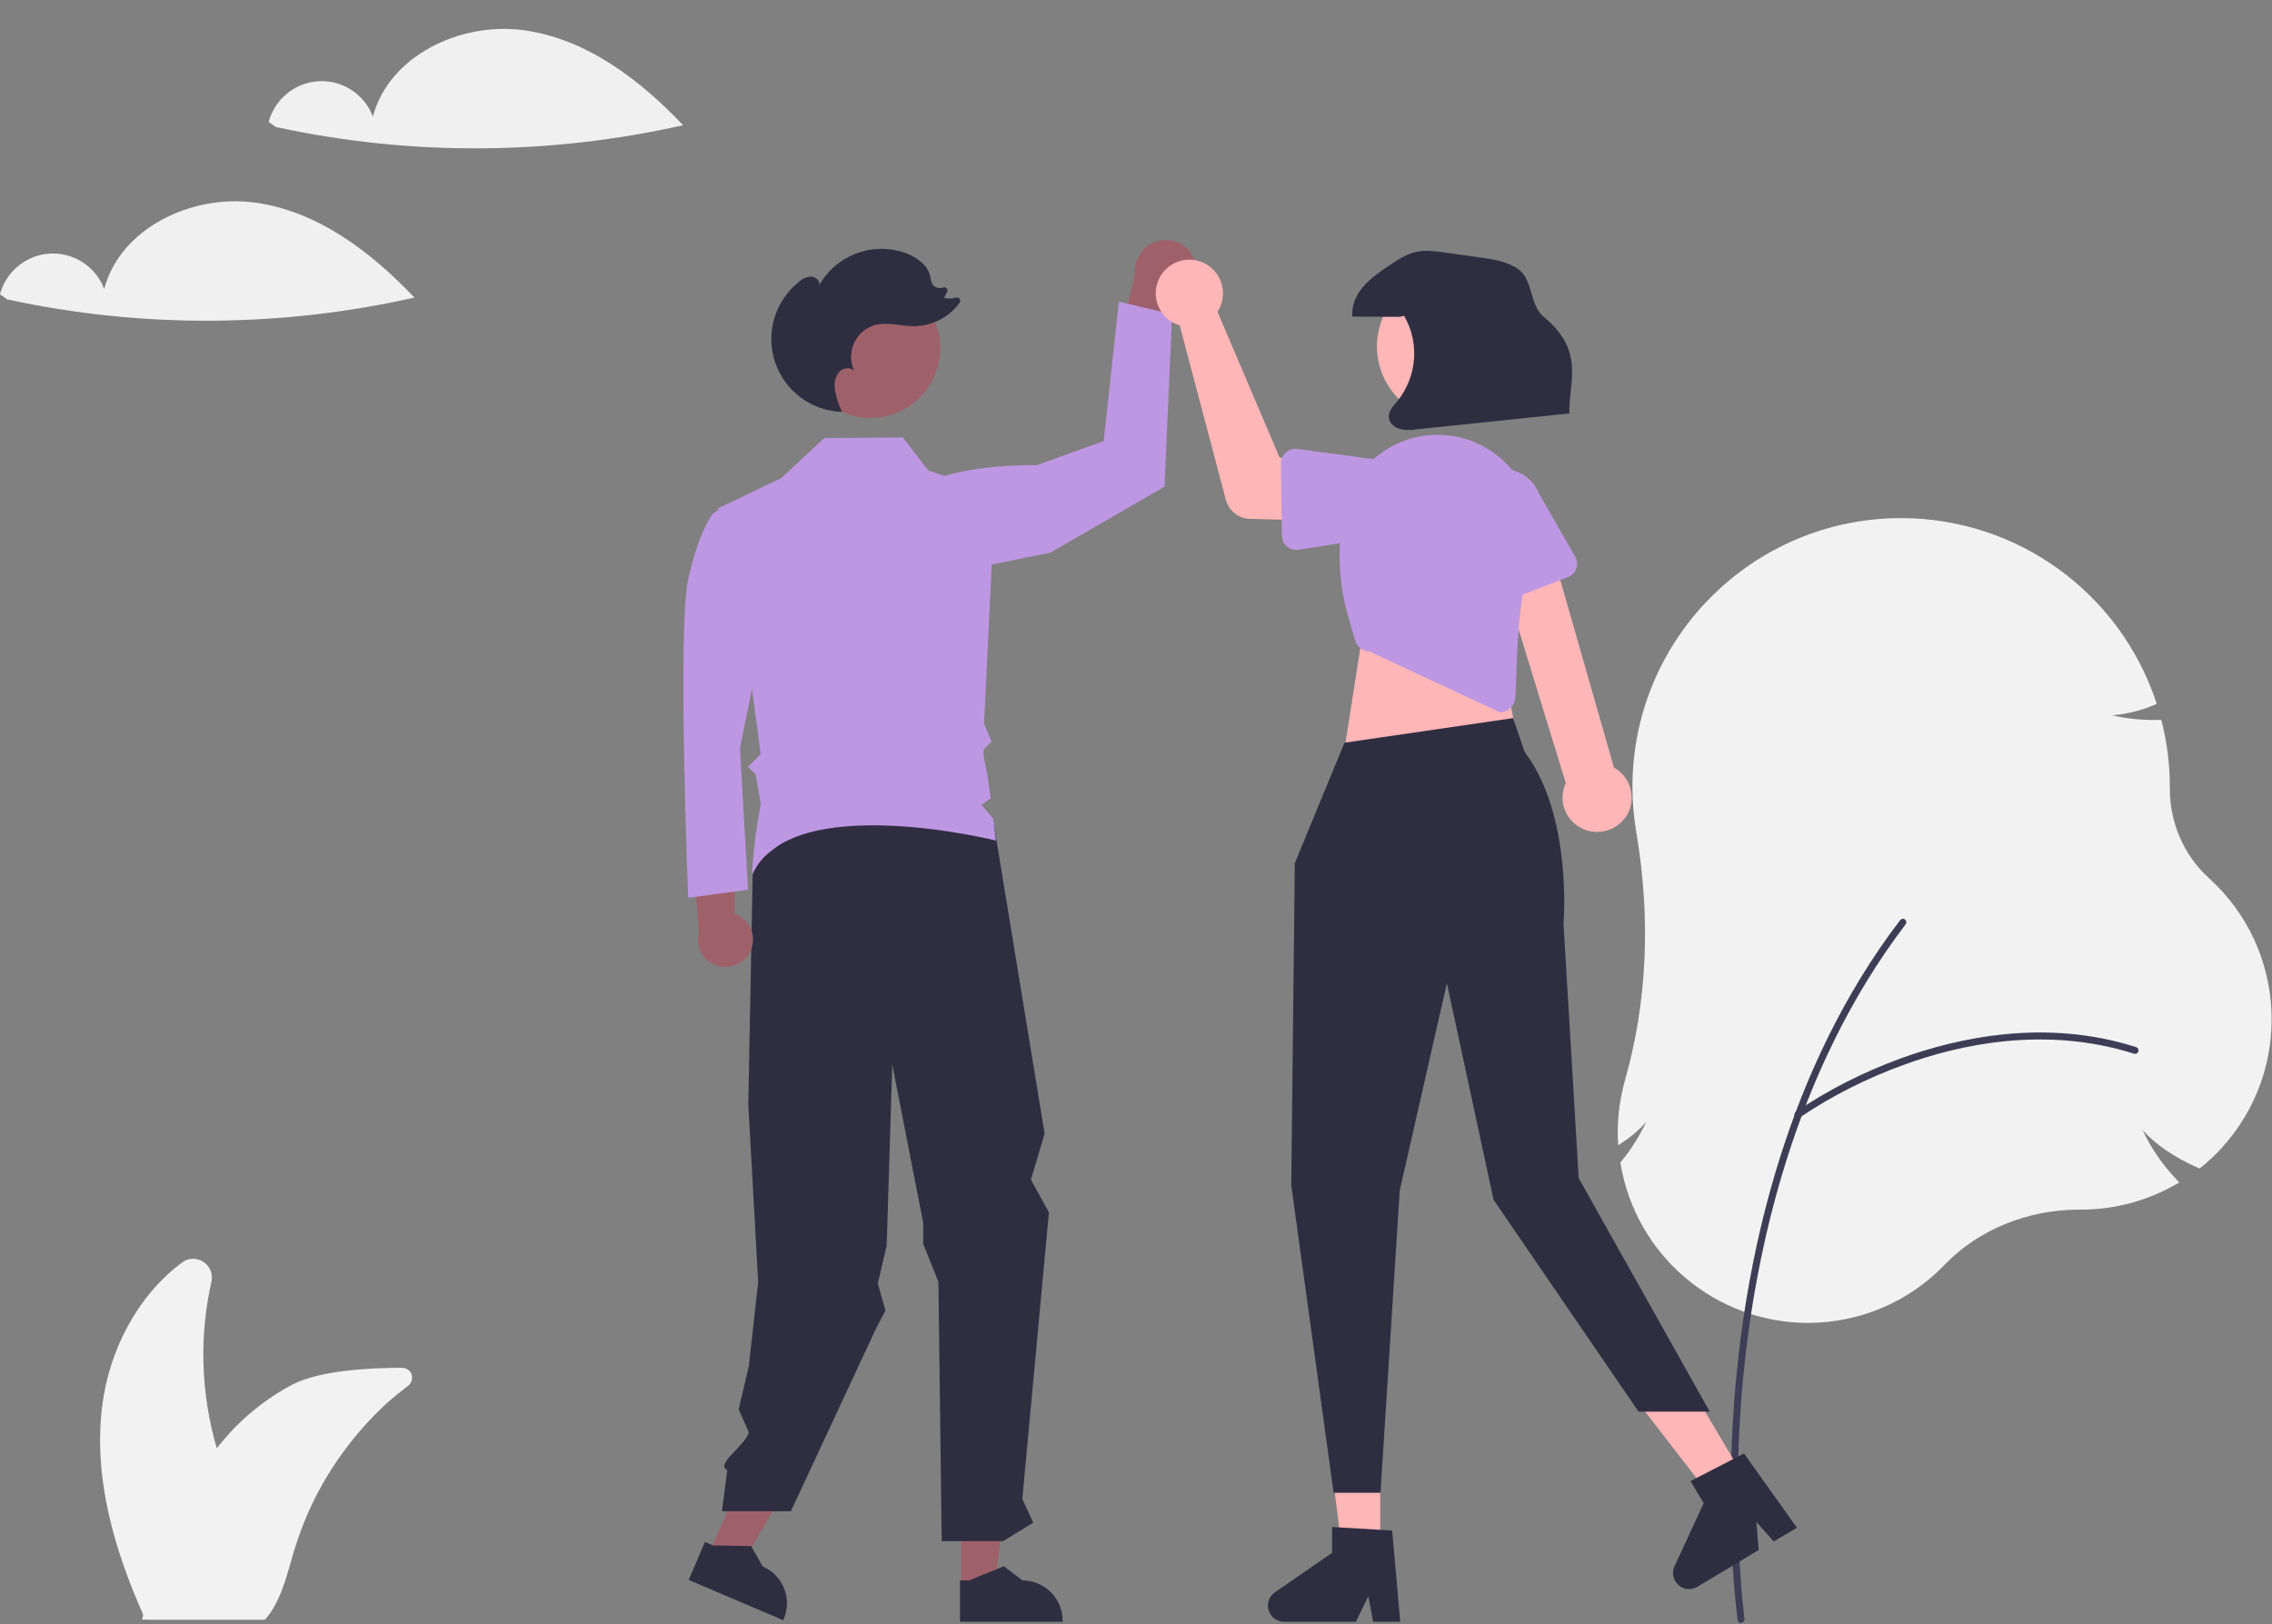 <?xml version="1.0" encoding="utf-8"?>
<!-- Generator: Adobe Illustrator 26.0.3, SVG Export Plug-In . SVG Version: 6.00 Build 0)  -->
<svg version="1.1" id="Layer_1" xmlns="http://www.w3.org/2000/svg" xmlns:xlink="http://www.w3.org/1999/xlink" x="0px" y="0px"
	 viewBox="0 0 896.3 640.7" style="enable-background:new 0 0 896.3 640.7;" xml:space="preserve">
<rect x="0" y="0" width="896.3" height="640.7" fill="#808080" stroke="none"/>
<style type="text/css">
	.st0{fill:#F2F2F2;}
	.st1{fill:#3F3D56;}
	.st2{fill:#9E616A;}
	.st3{fill:#BE97E2;}
	.st4{fill:#2F2E41;}
	.st5{fill:#FFB6B6;}
	.st6{fill:#F0F0F0;}
</style>
<path class="st0" d="M713.4,521.9c-36.7,0-68-26.5-74.1-62.8l-0.1-0.4l0.2-0.3c4-4.8,7.3-10.1,10-15.7c-2.9,3.2-6.2,6-9.8,8.3
	l-1.2,0.8l-0.1-1.4c-0.1-1.2-0.1-2.5-0.1-3.7c0-7,1-14,2.9-20.7c8.7-30.7,10.2-63.6,4.4-97.8c-1-5.9-1.5-11.8-1.5-17.8
	c0-58.5,47.5-106,106-106c45.7,0,86.2,29.3,100.6,72.6l0.2,0.7l-0.7,0.3c-5.3,2.3-11,3.7-16.8,4.2c6.1,1.4,12.4,2,18.6,1.8h0.7
	l0.2,0.6c2.1,8.4,3.2,17.1,3.2,25.8v0.9c0,13.4,5.6,26.3,15.6,35.3c30.7,27.9,32.9,75.4,5,106.1c-2.6,2.9-5.5,5.6-8.5,8l-0.4,0.3
	l-0.5-0.2c-9.7-4.4-16.7-9.2-21.9-14.9c3.4,7.3,8.1,14,13.7,19.8l0.7,0.8l-0.9,0.5c-11.5,6.7-24.5,10.2-37.8,10.2h-0.4
	c-0.1,0-0.3,0-0.4,0c-20.3,0-39.6,7.9-52.9,21.6C753.2,513.6,733.8,521.8,713.4,521.9z"/>
<path class="st1" d="M686.8,640.3c-0.7,0-1.2-0.5-1.3-1.2c-0.1-0.4-5.7-41.1-0.6-95.2C689.6,494,704.6,422,749.6,363
	c0.5-0.6,1.3-0.7,1.9-0.3c0.6,0.5,0.7,1.3,0.3,1.9l0,0c-44.6,58.6-59.5,130-64.2,179.6c-5,53.8,0.6,94.1,0.6,94.5
	c0.1,0.7-0.4,1.4-1.2,1.5C687,640.3,686.9,640.3,686.8,640.3L686.8,640.3z"/>
<path class="st1" d="M709.3,441.1c-0.7,0-1.4-0.6-1.4-1.4c0-0.4,0.2-0.8,0.6-1.1c12.8-8.7,26.7-15.7,41.2-21
	c22.8-8.3,57.4-15.9,93-4.5c0.7,0.2,1.1,1,0.9,1.7c-0.2,0.7-1,1.1-1.7,0.9l0,0c-34.9-11.1-68.9-3.7-91.2,4.5
	c-14.3,5.2-28,12.1-40.6,20.6C709.9,441,709.6,441.1,709.3,441.1z"/>
<path class="st0" d="M158.6,539.6c-12.6,0-32.6,1-43.4,6.7c-8.3,4.4-15.9,10.1-22.5,16.8c-2.5,2.6-4.9,5.4-7.2,8.2
	c-6.2-21.3-7-43.9-2.1-65.6c0.9-4-1.5-7.9-5.5-8.9c-2.1-0.5-4.2-0.1-6,1.2c-17.6,13-28.9,34.7-31.6,56.8
	c-3.5,28.1,4.7,56.4,16.2,82.2l0,0c0,0.1-0.1,0.2-0.1,0.4s-0.1,0.4-0.1,0.6c-0.1,0.3-0.2,0.7-0.2,1l1.8-0.1c0.1,0.1,0.2,0.1,0.3,0.1
	h46.3c0.6-0.7,1.2-1.4,1.7-2.1c5.1-7,7.3-16.6,9.8-25.1c1.9-6.2,4.2-12.3,7-18.2c7-14.7,16.8-28,28.7-39.2c0.4-0.4,0.8-0.7,1.2-1.1
	c2-1.8,5.1-4.3,8.1-6.6c1.7-1.3,2.1-3.8,0.8-5.6C161,540.2,159.8,539.6,158.6,539.6z"/>
<path class="st2" d="M471.3,102.8c2.3,6.3-1,13.3-7.3,15.7c-0.7,0.3-1.4,0.4-2.1,0.6l-7,42.9l-16.4-15.2l9.2-38.4
	c-0.7-6.7,4.1-12.8,10.8-13.6C464.2,94.1,469.5,97.5,471.3,102.8L471.3,102.8z"/>
<path class="st3" d="M350.1,199.9c0,0,12.7-16.8,59-16.4l26.3-9.5l6-55l21,5l-3,68l-45,26l-59,12L350.1,199.9z"/>
<polygon class="st2" points="279.1,614.5 291.2,619.7 316.9,575.4 299,567.8 "/>
<polygon class="st2" points="379.2,626 392.4,626 398.6,575.2 379.2,575.2 "/>
<path class="st4" d="M378.7,639.8h40.5v-0.5c0-8.7-7.1-15.8-15.8-15.8l0,0l-7.4-5.6l-13.8,5.6h-3.5L378.7,639.8z"/>
<path class="st4" d="M271.7,623.3l37.3,15.9l0.2-0.5c3.4-8-0.3-17.3-8.3-20.7l0,0l-4.6-8.1l-14.9-0.2l-3.3-1.4L271.7,623.3z"/>
<path class="st4" d="M392.1,325.3l20,121.9l-5.4,18.2l7.1,12.9l-10.5,113l4.3,9.4l-11.9,7.3h-24.2l-1.3-102.3l-6-15v-8.3L352,420
	l-2.2,71.3l-3.5,15l3,10.7l-3.9,7.5L312,596.2h-27.2l2.1-16.2l0,0c-4.9-2.5,7.3-9.7,8.5-15l-4-9l4-17l3.7-33.2l-3.9-70.1l1.8-94.4
	l31.8-24.3L392.1,325.3z"/>
<circle id="ba239c3b-fb1a-4f53-9b5e-0d02c9b79e51" class="st2" cx="343.4" cy="137.4" r="27.5"/>
<path class="st2" d="M295.7,375.9c2.9-5.2,1-11.8-4.2-14.7c-0.6-0.3-1.1-0.6-1.7-0.8l-0.1-38.4l-16.6,11l2.6,34.8
	c-1.6,5.8,1.8,11.8,7.6,13.3C288.1,382.5,293.3,380.3,295.7,375.9z"/>
<path id="ac373832-f8f4-49a2-b77a-d6c2c8bc901b-3092" class="st3" d="M294.1,206l-7.4-7.2l-5.5,3.9c0,0-5.4,6.4-9.7,25.8
	s0,125.7,0,125.7l23.6-3.2l-3.2-55.9l9.7-47.3L294.1,206z"/>
<path class="st3" d="M283.2,200.6l25-12l17-15.8l31-0.2l10,13l26.4,9l-4.4,91l3,7c0,0-2.1,1.9-3,2.9s1.3,9.9,1.3,9.9l1.3,9.6
	l-3.6,2.5l4.6,5.5l1.1,8.6c0,0-80.7-20.1-96,13.2c-0.8,1.8,1.2-15.4,1.2-15.4l2-12.6l-2-11.3l-3-3l5-5l-3.2-23.9L283.2,200.6z"/>
<polygon class="st5" points="544.5,614 529.7,614 522.6,556.7 544.5,556.7 "/>
<path class="st4" d="M552.4,639.8h-10.7l-1.9-10.1l-4.9,10.1h-28.3c-3.5,0-6.4-2.8-6.4-6.4c0-2.1,1-4,2.7-5.2l22.6-15.6v-10.2
	l23.7,1.4L552.4,639.8z"/>
<polygon class="st5" points="689,584.5 676.2,592.1 640.9,546.4 659.8,535.2 "/>
<path class="st4" d="M708.9,602.7l-9.2,5.4l-6.8-7.7l0.9,11.1L669.6,626c-3,1.8-6.9,0.8-8.7-2.2c-1.1-1.8-1.2-4-0.3-5.9l11.5-24.9
	l-5.2-8.7l21.1-10.9L708.9,602.7z"/>
<polygon class="st5" points="537.9,247.6 530.7,293.6 599.3,294.5 590.2,250.3 "/>
<path class="st4" d="M530.4,293l-19.6,47.5l-1.4,127.1l16.7,121.3h18.5l7.6-119.3l18.6-81.7l18.4,85.4l57.2,83.6h28.1l-51.7-92.1
	l-6-100.4c0,0,3.7-42.6-15.3-67.7l-4.6-13.4L530.4,293z"/>
<path class="st5" d="M626.4,327.7c-7.2-2-11.5-9.4-9.5-16.6c0.2-0.8,0.5-1.5,0.8-2.2l-29.2-95.1l21.5-4.3l26.7,93.3
	c6.6,3.7,8.9,12,5.3,18.5C638.9,326.7,632.4,329.4,626.4,327.7L626.4,327.7z"/>
<path class="st3" d="M591.7,281l-51.3-23.9c-2.8-0.1-5.2-2-5.9-4.7c-2.5-10-8.1-21.2-5.2-47.2c2.4-20.8,21.3-35.8,42.1-33.4
	c0.4,0,0.7,0.1,1.1,0.1c20.8,3,35.2,22.2,32.2,43c-0.2,1.4-0.5,2.9-0.9,4.3c-6,22.6-5.3,46.8-6,56.1c-0.2,2.8-2.2,5-4.9,5.6l0,0
	C592.5,281,592.1,281,591.7,281C591.8,281,591.8,281,591.7,281z"/>
<path class="st5" d="M481.3,121.2c-0.3,0.6-0.6,1.2-1,1.8l24.5,57.5l15.1,1.8l0.2,23.1l-27-0.7c-4.5-0.1-8.3-3.2-9.5-7.5l-18.2-68.8
	c-7-2.1-11-9.5-8.9-16.5s9.5-11,16.5-8.9s11,9.5,8.9,16.5C481.7,120.2,481.5,120.7,481.3,121.2L481.3,121.2z"/>
<path class="st3" d="M507.3,178.5c1.2-1.1,2.9-1.6,4.5-1.4l28.2,3.8c8.7-0.1,15.8,6.8,16,15.5c0.1,8.7-6.8,15.8-15.5,16l-28.2,4.5
	c-3.1,0.5-6-1.6-6.5-4.7c0-0.3-0.1-0.6-0.1-0.8l-0.4-28.6C505.4,181.1,506.1,179.6,507.3,178.5z"/>
<path class="st3" d="M587.2,237.8c-1.5-0.8-2.5-2.1-2.9-3.7l-6.4-27.7c-3.2-8.1,0.8-17.2,8.9-20.4c8.1-3.2,17.2,0.8,20.4,8.8
	l14.2,24.8c1.6,2.7,0.6,6.2-2.1,7.7c-0.2,0.1-0.5,0.3-0.8,0.4L591.9,238C590.4,238.7,588.7,238.6,587.2,237.8z"/>
<ellipse class="st5" cx="572.2" cy="136.7" rx="29" ry="29"/>
<path class="st4" d="M552.2,125c-6.2,0-12.4-0.1-18.7-0.1c-0.4-4.2,1.4-8.5,4.2-11.7c2.8-3.3,6.3-5.7,9.8-8.1
	c3.6-2.4,7.3-5,11.5-5.8c3.6-0.7,7.2-0.2,10.8,0.3c4.8,0.7,9.5,1.3,14.3,2c5.2,0.7,10.7,1.6,15,4.7c5.7,4.2,4.3,14,9.8,18.6
	c16.6,13.7,9.9,25.7,10.2,38.2c-20.1,2.1-40.2,4.2-60.4,6.3c-2.2,0.4-4.4,0.3-6.6-0.2c-2.1-0.6-4.1-2.4-4.2-4.6
	c-0.2-2.5,1.8-4.5,3.4-6.4c7.7-9.6,8.8-23,2.6-33.6L552.2,125z"/>
<path class="st4" d="M336.4,163.5c-0.1-0.3-0.2-0.5-0.4-0.8h0.1L336.4,163.5z"/>
<path class="st4" d="M315.2,111.2c1.3-1.2,3-2,4.8-2.1c1.8,0.1,3.6,1.7,3.2,3.4c6.7-11.9,21-17.3,34-12.7c4.4,1.6,8.7,4.7,9.8,9.2
	c0.1,1.2,0.5,2.4,1,3.4c1,1.1,2.7,1.6,4.1,1l0,0c0.7-0.2,1.4,0.1,1.6,0.8c0.1,0.3,0.1,0.7-0.1,1l-1.2,2.3c1.6,0.4,3.2,0.3,4.8-0.1
	c0.7-0.2,1.4,0.2,1.6,0.9c0.1,0.4,0,0.8-0.2,1.1c-4.2,5.8-10.9,9.2-18,9.3c-5,0-10-1.7-14.9-0.6c-6.9,1.6-11.2,8.6-9.6,15.6
	c0.2,0.9,0.5,1.8,0.9,2.6c-1.5-1.6-4.4-1.2-5.9,0.4c-1.4,1.7-2.1,4-1.8,6.2c0.4,3.4,1.4,6.6,2.9,9.6c-15.9-0.5-28.4-13.8-27.9-29.7
	C304.6,124.4,308.5,116.5,315.2,111.2L315.2,111.2z"/>
<path class="st6" d="M206.4,11.9c-24.7-3.3-52.9,10-59.3,34.1c-4.2-11.2-16.7-16.8-27.8-12.6c-6.5,2.5-11.5,7.9-13.3,14.7l2.8,2
	c53,11.5,107.8,11.2,160.7-0.7C252.3,31.3,231.2,15.2,206.4,11.9z"/>
<path class="st6" d="M100.4,79.9c-24.7-3.3-52.9,10-59.3,34.1c-4.2-11.2-16.7-16.8-27.8-12.6c-6.5,2.5-11.5,7.9-13.3,14.7l2.8,2
	c53,11.5,107.8,11.2,160.7-0.7C146.3,99.3,125.2,83.2,100.4,79.9z"/>
</svg>
